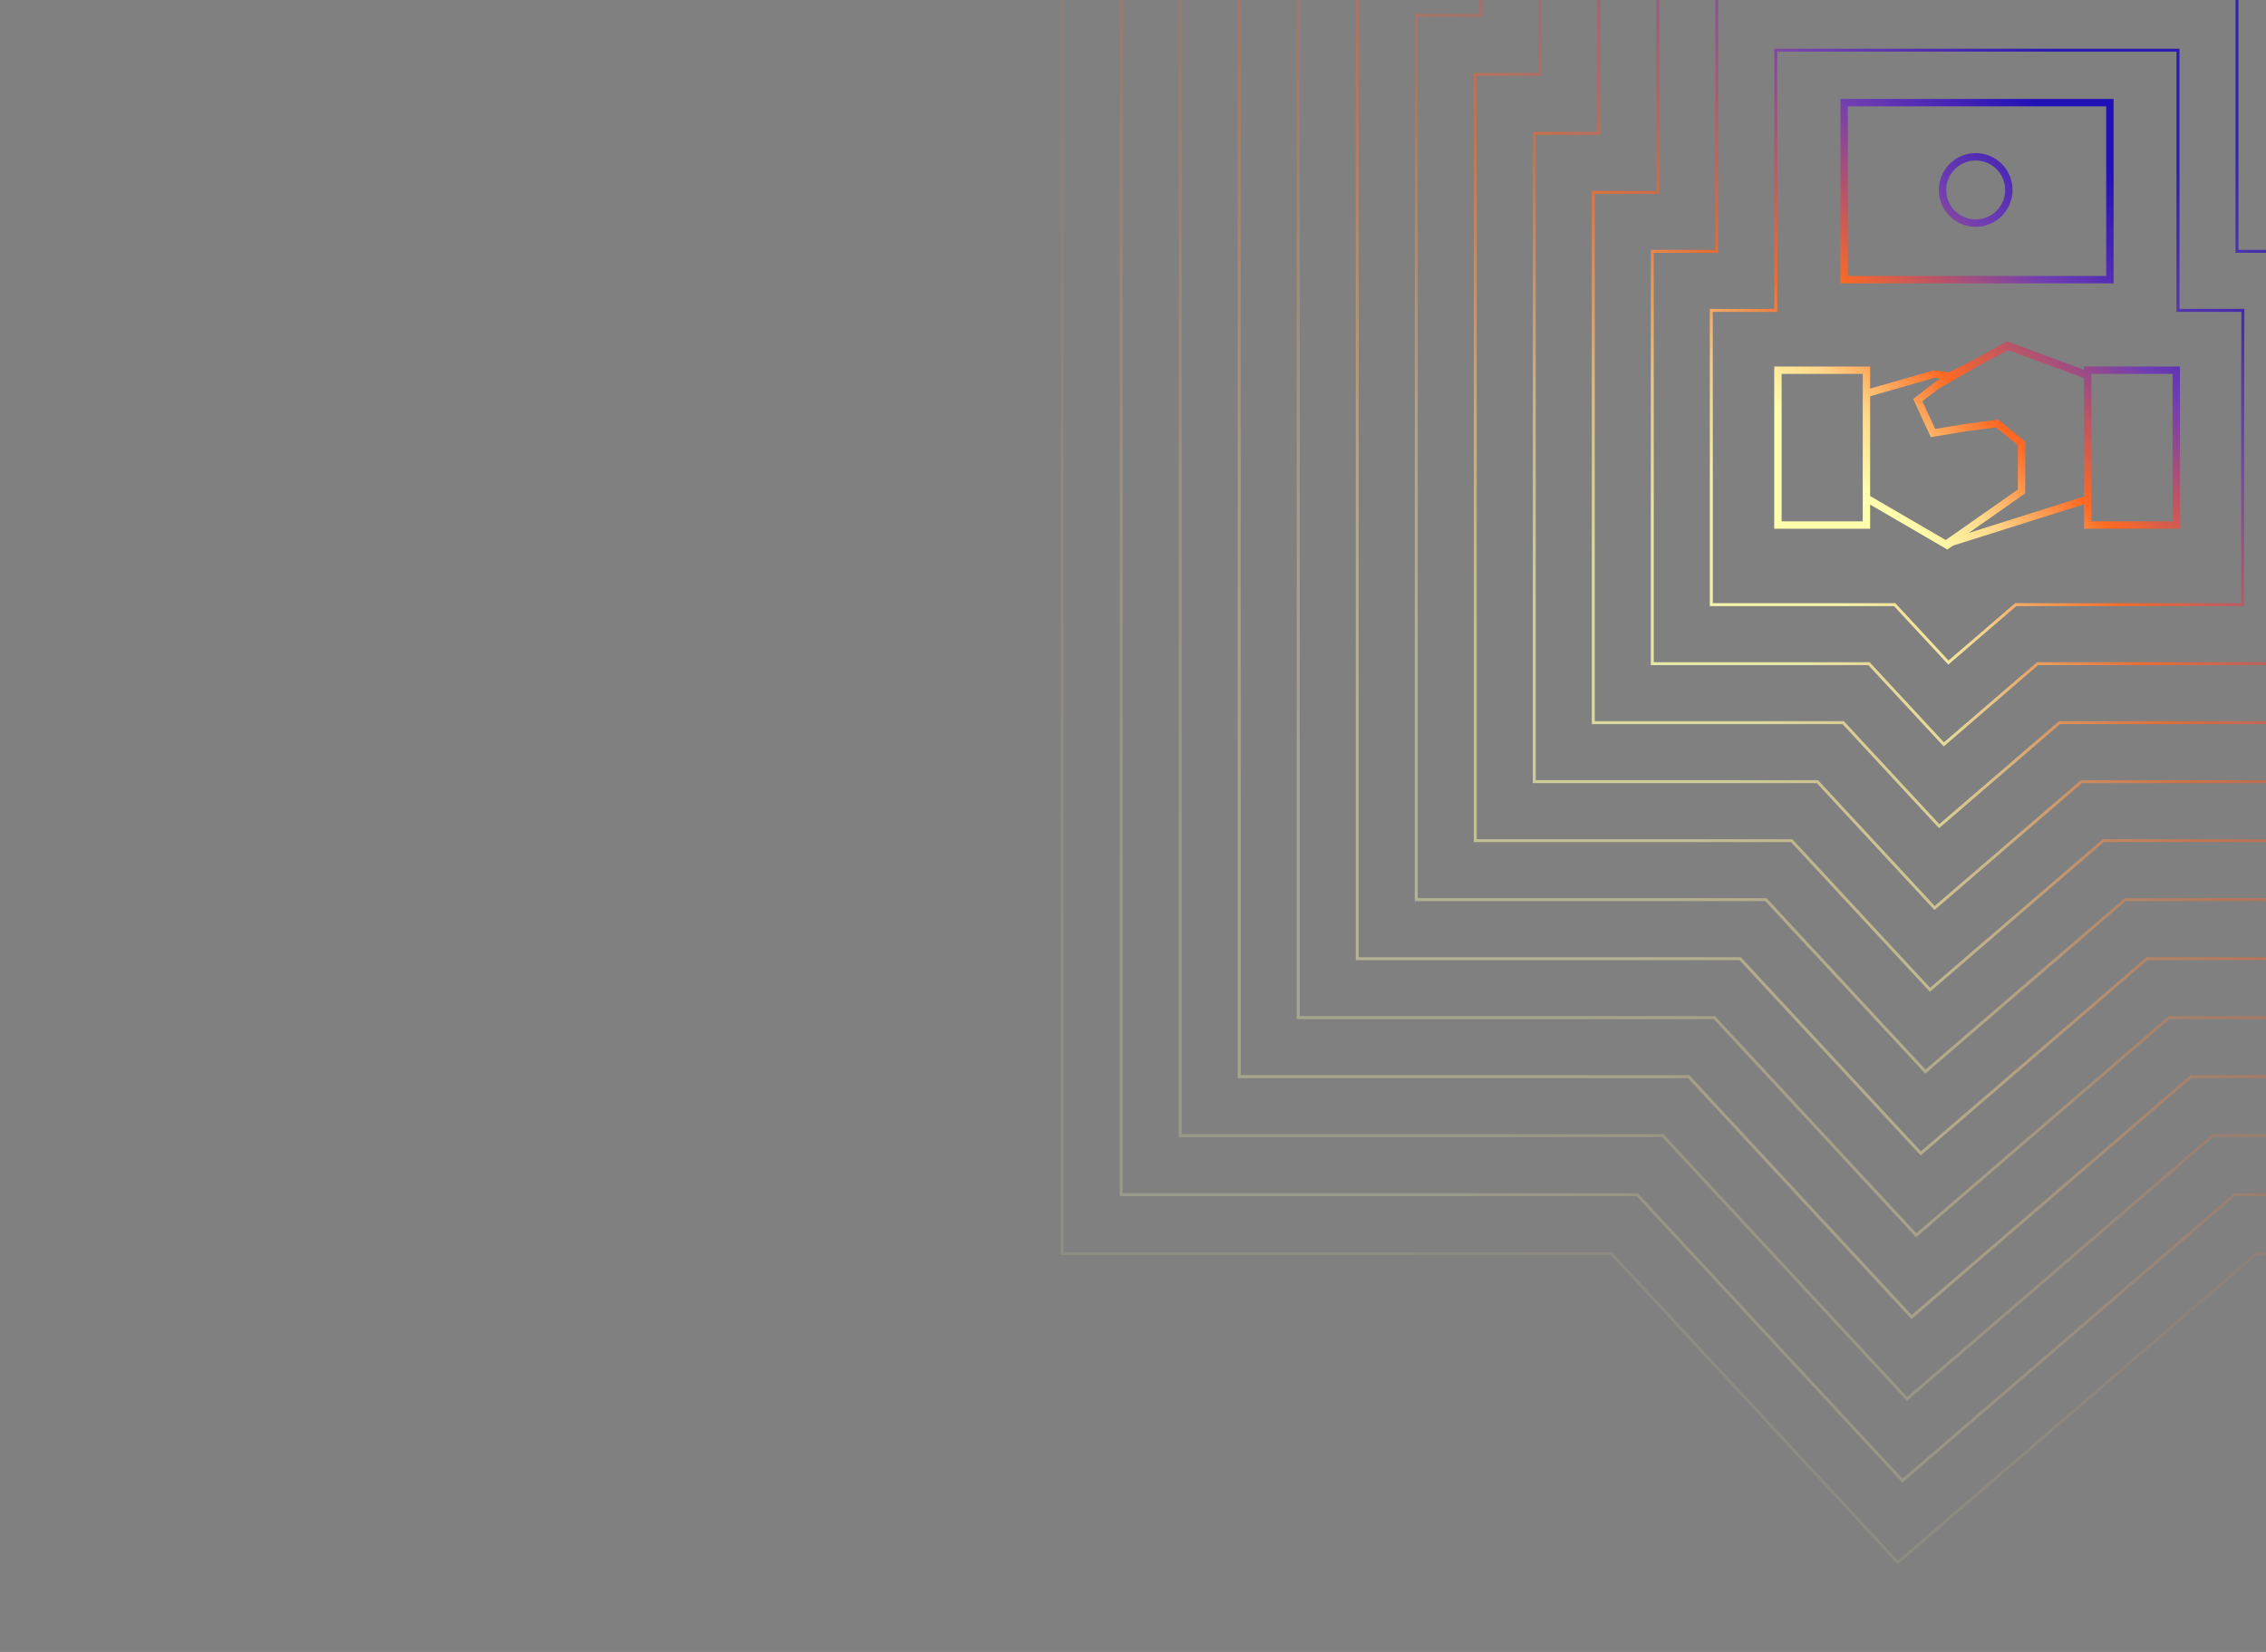 <svg width="768" height="560" viewBox="0 0 768 560" fill="none" xmlns="http://www.w3.org/2000/svg">
<rect x="0" y="0" width="768" height="560" fill="#808080" stroke="none"/>
<g clip-path="url(#clip0_1585_4534)">
<path opacity="0.1" d="M546.13 424.98H360V-114.79H381.86V-203H958.17V-114.79H980.85L980.08 131.62V424.98H764.81L643.21 529.67L546.13 424.98Z" stroke="url(#paint0_linear_1585_4534)" stroke-miterlimit="10"/>
<path opacity="0.2" d="M554.87 404.98H380V-94.79H401.85V-183H938.17V-94.79H960.79L960.08 131.56V404.98H757.39L644.77 501.94L554.87 404.98Z" stroke="url(#paint1_linear_1585_4534)" stroke-miterlimit="10"/>
<path opacity="0.2" d="M563.59 384.98H400V-74.79H421.85V-163H918.17V-74.79H940.72L940.08 131.49V384.98H749.96L646.33 474.21L563.59 384.98Z" stroke="url(#paint2_linear_1585_4534)" stroke-miterlimit="10"/>
<path opacity="0.3" d="M572.32 364.98H420V-54.79H441.86V-143H898.17V-54.79H920.66L920.08 131.43V364.98H742.54L647.89 446.47L572.32 364.98Z" stroke="url(#paint3_linear_1585_4534)" stroke-miterlimit="10"/>
<path opacity="0.3" d="M581.05 344.98H440V-34.79H461.86V-123H878.17V-34.79H900.6L900.08 131.37V344.98H735.12L649.44 418.74L581.05 344.98Z" stroke="url(#paint4_linear_1585_4534)" stroke-miterlimit="10"/>
<path opacity="0.4" d="M589.78 324.98H460V-14.79H481.86V-103H858.17V-14.79H880.53L880.08 131.3V324.98H727.69L651 391.01L589.78 324.98Z" stroke="url(#paint5_linear_1585_4534)" stroke-miterlimit="10"/>
<path opacity="0.4" d="M598.51 304.98H480V5.21H501.85V-83H838.17V5.21H860.47L860.08 131.24V304.98H720.27L652.56 363.27L598.51 304.98Z" stroke="url(#paint6_linear_1585_4534)" stroke-miterlimit="10"/>
<path opacity="0.5" d="M607.24 284.98H500V25.21H521.85V-63H818.17V25.21H840.41L840.08 131.18V284.98H712.85L654.12 335.54L607.24 284.98Z" stroke="url(#paint7_linear_1585_4534)" stroke-miterlimit="10"/>
<path opacity="0.6" d="M615.97 264.98H520V45.21H541.85V-43H798.17V45.21H820.35L820.08 131.11V264.98H705.43L655.68 307.81L615.97 264.98Z" stroke="url(#paint8_linear_1585_4534)" stroke-miterlimit="10"/>
<path opacity="0.7" d="M624.7 244.98H540V65.21H561.85V-23H778.17V65.21H800.28L800.08 131.05V244.98H698L657.24 280.07L624.7 244.98Z" stroke="url(#paint9_linear_1585_4534)" stroke-miterlimit="10"/>
<path opacity="0.8" d="M633.43 224.98H560V85.21H581.85V-3H758.17V85.21H780.22L780.08 130.99V224.98H690.58L658.8 252.34L633.43 224.98Z" stroke="url(#paint10_linear_1585_4534)" stroke-miterlimit="10"/>
<path opacity="0.9" d="M642.16 204.98H580V105.21H601.86V17H738.17V105.21H760.17L760.09 130.93V204.98H683.16L660.36 224.61L642.16 204.98Z" stroke="url(#paint11_linear_1585_4534)" stroke-miterlimit="10"/>
<path d="M659.5 184.56L685.14 166.61V150.29L676.88 143.55L666.32 144.95L655.14 146.8L649.98 135.64L656.45 130.64L680.27 117.06L706.94 126.93M707.59 127.35L707.3 127.2L680.64 117.33L660.7 127.59L660.42 127.45L655.48 126.83L632.72 133.35H632.58M707.58 127.35V125.5H737.58V178H707.58V169.22M707.58 127.43V169.22M632.58 133.46V125.5H602.58V178H632.58V169.1M632.58 133.39V169.1M632.58 169.1H632.96L659.96 184.81L661.43 183.81L707.63 169.23M677.6 56.5C679.426 58.348 680.555 60.77 680.796 63.356C681.037 65.943 680.375 68.532 678.923 70.686C677.47 72.839 675.317 74.423 672.829 75.168C670.34 75.913 667.671 75.773 665.274 74.772C662.877 73.772 660.901 71.972 659.681 69.679C658.461 67.385 658.073 64.741 658.583 62.194C659.093 59.647 660.469 57.355 662.477 55.709C664.486 54.062 667.003 53.161 669.6 53.16C671.085 53.157 672.556 53.448 673.929 54.014C675.301 54.58 676.549 55.411 677.6 56.46V56.5ZM715.1 91.16V34.8H625.03V94.8H715.1V91.16Z" stroke="url(#paint12_linear_1585_4534)" stroke-width="2.5" stroke-miterlimit="10"/>
</g>
<defs>
<linearGradient id="paint0_linear_1585_4534" x1="504.348" y1="449.076" x2="954.533" y2="-17.878" gradientUnits="userSpaceOnUse">
<stop stop-color="#FFFFAE"/>
<stop offset="0.151" stop-color="#FFD688"/>
<stop offset="0.344" stop-color="#FF6922"/>
<stop offset="0.688" stop-color="#703EB2"/>
<stop offset="1" stop-color="#210FB7"/>
</linearGradient>
<linearGradient id="paint1_linear_1585_4534" x1="515.034" y1="426.597" x2="935.881" y2="-10.217" gradientUnits="userSpaceOnUse">
<stop stop-color="#FFFFAE"/>
<stop offset="0.151" stop-color="#FFD688"/>
<stop offset="0.344" stop-color="#FF6922"/>
<stop offset="0.688" stop-color="#703EB2"/>
<stop offset="1" stop-color="#210FB7"/>
</linearGradient>
<linearGradient id="paint2_linear_1585_4534" x1="525.717" y1="404.117" x2="917.227" y2="-2.549" gradientUnits="userSpaceOnUse">
<stop stop-color="#FFFFAE"/>
<stop offset="0.151" stop-color="#FFD688"/>
<stop offset="0.344" stop-color="#FF6922"/>
<stop offset="0.688" stop-color="#703EB2"/>
<stop offset="1" stop-color="#210FB7"/>
</linearGradient>
<linearGradient id="paint3_linear_1585_4534" x1="536.403" y1="381.628" x2="898.569" y2="5.104" gradientUnits="userSpaceOnUse">
<stop stop-color="#FFFFAE"/>
<stop offset="0.151" stop-color="#FFD688"/>
<stop offset="0.344" stop-color="#FF6922"/>
<stop offset="0.688" stop-color="#703EB2"/>
<stop offset="1" stop-color="#210FB7"/>
</linearGradient>
<linearGradient id="paint4_linear_1585_4534" x1="547.089" y1="359.149" x2="879.916" y2="12.766" gradientUnits="userSpaceOnUse">
<stop stop-color="#FFFFAE"/>
<stop offset="0.151" stop-color="#FFD688"/>
<stop offset="0.344" stop-color="#FF6922"/>
<stop offset="0.688" stop-color="#703EB2"/>
<stop offset="1" stop-color="#210FB7"/>
</linearGradient>
<linearGradient id="paint5_linear_1585_4534" x1="557.773" y1="336.669" x2="861.261" y2="20.435" gradientUnits="userSpaceOnUse">
<stop stop-color="#FFFFAE"/>
<stop offset="0.151" stop-color="#FFD688"/>
<stop offset="0.344" stop-color="#FF6922"/>
<stop offset="0.688" stop-color="#703EB2"/>
<stop offset="1" stop-color="#210FB7"/>
</linearGradient>
<linearGradient id="paint6_linear_1585_4534" x1="568.459" y1="314.18" x2="842.602" y2="28.09" gradientUnits="userSpaceOnUse">
<stop stop-color="#FFFFAE"/>
<stop offset="0.151" stop-color="#FFD688"/>
<stop offset="0.344" stop-color="#FF6922"/>
<stop offset="0.688" stop-color="#703EB2"/>
<stop offset="1" stop-color="#210FB7"/>
</linearGradient>
<linearGradient id="paint7_linear_1585_4534" x1="579.145" y1="291.701" x2="823.947" y2="35.753" gradientUnits="userSpaceOnUse">
<stop stop-color="#FFFFAE"/>
<stop offset="0.151" stop-color="#FFD688"/>
<stop offset="0.344" stop-color="#FF6922"/>
<stop offset="0.688" stop-color="#703EB2"/>
<stop offset="1" stop-color="#210FB7"/>
</linearGradient>
<linearGradient id="paint8_linear_1585_4534" x1="589.831" y1="269.221" x2="805.292" y2="43.418" gradientUnits="userSpaceOnUse">
<stop stop-color="#FFFFAE"/>
<stop offset="0.151" stop-color="#FFD688"/>
<stop offset="0.344" stop-color="#FF6922"/>
<stop offset="0.688" stop-color="#703EB2"/>
<stop offset="1" stop-color="#210FB7"/>
</linearGradient>
<linearGradient id="paint9_linear_1585_4534" x1="600.515" y1="246.732" x2="786.627" y2="51.084" gradientUnits="userSpaceOnUse">
<stop stop-color="#FFFFAE"/>
<stop offset="0.151" stop-color="#FFD688"/>
<stop offset="0.344" stop-color="#FF6922"/>
<stop offset="0.688" stop-color="#703EB2"/>
<stop offset="1" stop-color="#210FB7"/>
</linearGradient>
<linearGradient id="paint10_linear_1585_4534" x1="611.201" y1="224.253" x2="767.968" y2="58.753" gradientUnits="userSpaceOnUse">
<stop stop-color="#FFFFAE"/>
<stop offset="0.151" stop-color="#FFD688"/>
<stop offset="0.344" stop-color="#FF6922"/>
<stop offset="0.688" stop-color="#703EB2"/>
<stop offset="1" stop-color="#210FB7"/>
</linearGradient>
<linearGradient id="paint11_linear_1585_4534" x1="621.89" y1="201.773" x2="749.307" y2="66.42" gradientUnits="userSpaceOnUse">
<stop stop-color="#FFFFAE"/>
<stop offset="0.151" stop-color="#FFD688"/>
<stop offset="0.344" stop-color="#FF6922"/>
<stop offset="0.688" stop-color="#703EB2"/>
<stop offset="1" stop-color="#210FB7"/>
</linearGradient>
<linearGradient id="paint12_linear_1585_4534" x1="633.968" y1="168.309" x2="725.772" y2="67.178" gradientUnits="userSpaceOnUse">
<stop stop-color="#FFFFAE"/>
<stop offset="0.151" stop-color="#FFD688"/>
<stop offset="0.344" stop-color="#FF6922"/>
<stop offset="0.688" stop-color="#703EB2"/>
<stop offset="1" stop-color="#210FB7"/>
</linearGradient>
<clipPath id="clip0_1585_4534">
<rect width="768" height="560" fill="white"/>
</clipPath>
</defs>
</svg>
